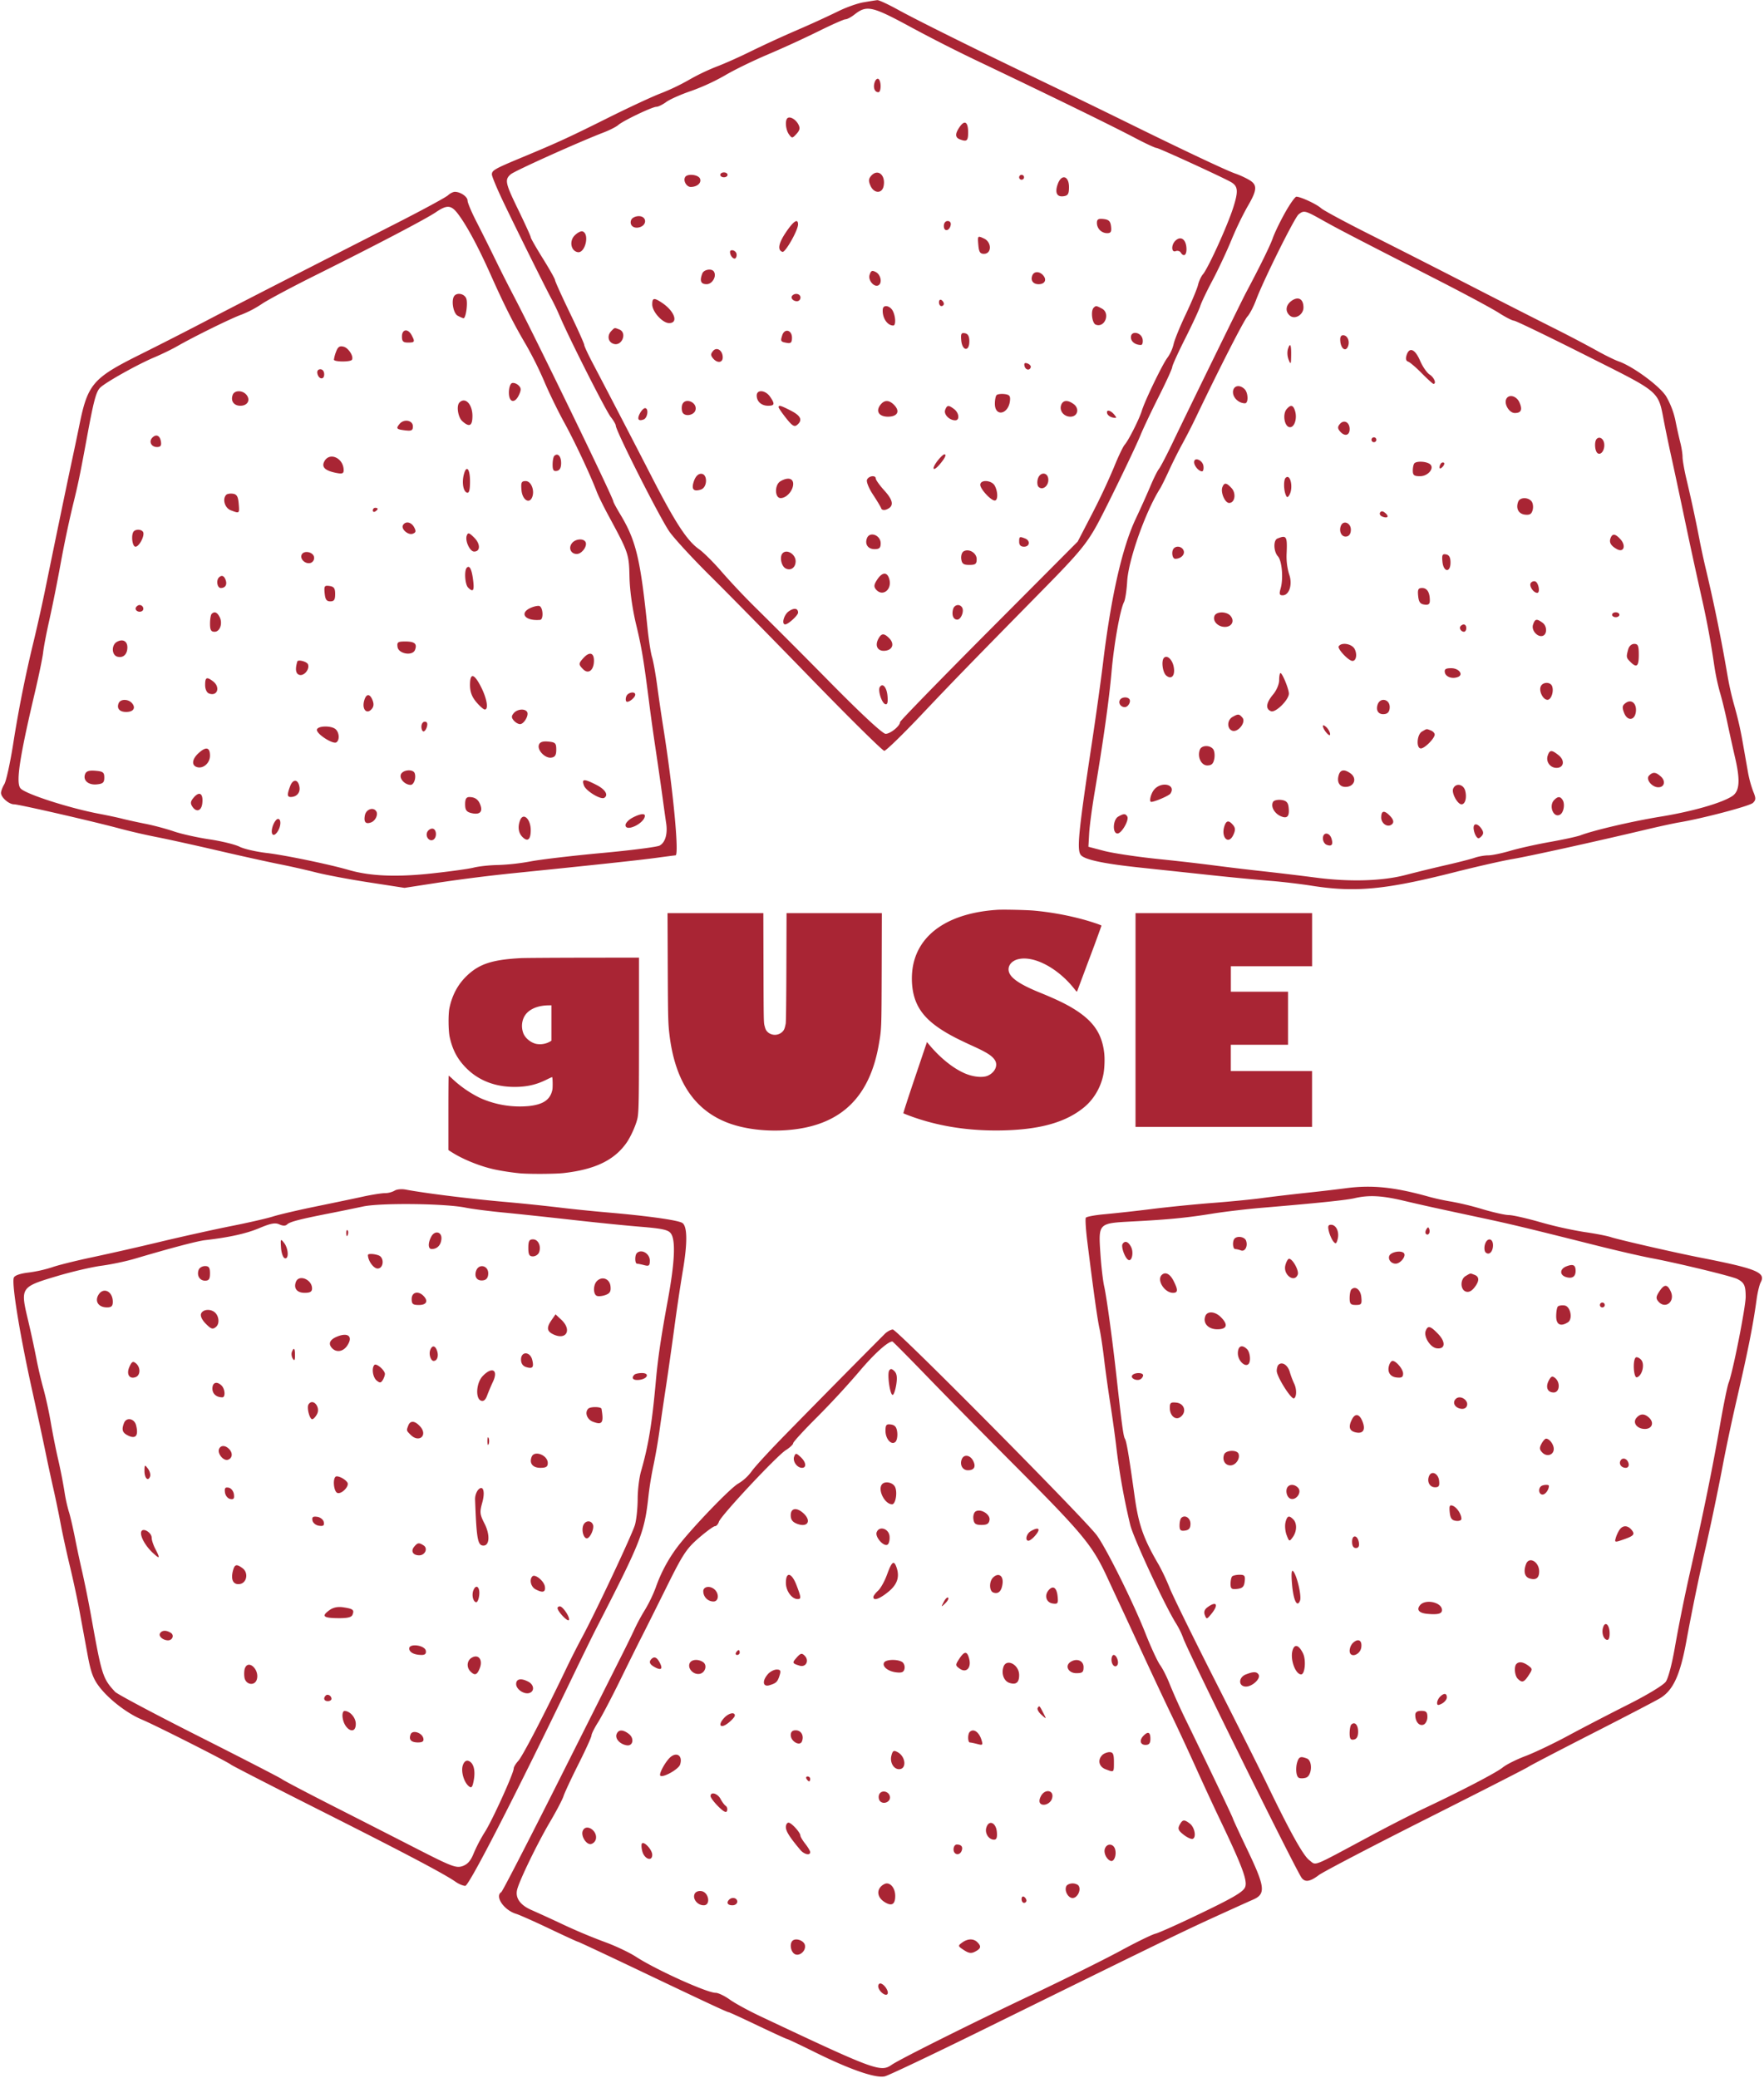 <svg width="725" height="854" fill="none" xmlns="http://www.w3.org/2000/svg">
  <path fill-rule="evenodd" clip-rule="evenodd" d="M354.9.95c-2.5.42-7.23 2.1-10.5 3.74a425.7 425.7 0 0 1-16.9 7.72 477.4 477.4 0 0 0-18.98 8.72c-4.4 2.19-10.69 5-13.98 6.24a88.88 88.88 0 0 0-11.4 5.47 88.87 88.87 0 0 1-11.51 5.5c-3.36 1.26-13.29 5.88-22.06 10.26-15.73 7.86-20.66 10.12-35.43 16.26-10.8 4.5-11.98 5.17-11.98 6.83 0 .83 2.28 6.26 5.08 12.07 5.92 12.34 18.02 36.65 19.67 39.54a98.5 98.5 0 0 1 3.3 7c4.18 9.68 18.78 38.5 20.82 41.1 1.13 1.43 2.06 3.03 2.06 3.53 0 2.18 18.54 38.78 22.17 43.76 2.2 3.03 9.68 11.12 16.63 18 6.95 6.88 25.61 25.87 41.47 42.2 15.87 16.34 29.4 29.7 30.08 29.7.68 0 7.48-6.6 15.1-14.65 12.98-13.72 19.37-20.3 51.44-52.93 12.99-13.23 16.44-17.35 20.51-24.6 3.33-5.89 16.13-32.25 18.3-37.67 1-2.47 4.32-9.5 7.4-15.62 3.08-6.11 5.6-11.63 5.6-12.27 0-.63 2.42-5.97 5.39-11.85 2.96-5.89 5.71-11.83 6.12-13.2.41-1.38 2.66-6.1 5-10.49 2.33-4.4 5.83-11.84 7.77-16.56a134.47 134.47 0 0 1 6.53-13.64c4.21-7.15 4.32-9.18.6-11.28a35.88 35.88 0 0 0-5.36-2.45c-3.13-.99-21.6-9.7-44.52-21a4085.16 4085.16 0 0 0-34.96-16.98C402.9 21.2 377.04 8.4 369.08 4c-4.05-2.23-7.87-4-8.5-3.94-.62.06-3.18.46-5.69.89Zm20.03 10.51a655.93 655.93 0 0 0 25.47 12.96c31.87 15.19 56.06 27 66.41 32.44 4.12 2.17 7.98 3.95 8.59 3.97.92.03 25.91 11.48 30.3 13.87 3.16 1.74 3.37 3.7 1.12 10.73-2.4 7.5-10.3 24.87-12.45 27.34-.73.85-1.63 2.82-2 4.38-.37 1.56-2.63 6.96-5.01 11.99-2.39 5.03-4.65 10.58-5.02 12.34a16.09 16.09 0 0 1-2.53 5.55c-1.94 2.47-9.2 17.47-10.5 21.72-1.05 3.45-5.44 12.17-7.04 13.99-.72.82-2.73 5.04-4.47 9.38a271.57 271.57 0 0 1-9.01 19.17l-5.86 11.3-36.5 36.66c-20.07 20.17-36.5 37.05-36.5 37.51 0 1.6-3.98 4.84-5.94 4.84-1.21 0-9.78-7.94-22.72-21.05a3182.14 3182.14 0 0 0-29.64-29.72 296.27 296.27 0 0 1-14.86-15.65c-3.29-3.85-7.57-8.12-9.52-9.5-4.77-3.36-9.54-10.6-18.75-28.46a6261.6 6261.6 0 0 0-24.79-47.76c-1.98-3.74-3.6-7.22-3.6-7.73 0-.51-2.7-6.52-6-13.35s-5.99-12.8-5.99-13.26c0-.46-2.24-4.43-4.97-8.82-2.73-4.38-4.98-8.31-5-8.73 0-.42-2.26-5.38-5-11.04-5.52-11.33-5.8-12.66-3.25-14.89 1.6-1.4 27.75-13.18 38.2-17.2 2.47-.95 5.16-2.32 5.99-3.05 2.02-1.78 14-7.5 15.7-7.5.74 0 2.57-.9 4.06-1.99 1.5-1.09 6.06-3.11 10.16-4.5a87.67 87.67 0 0 0 13.98-6.43c3.6-2.15 11.48-6 17.52-8.55a453.27 453.27 0 0 0 20.88-9.57c5.44-2.7 10.44-4.92 11.1-4.92.66 0 2.28-.85 3.6-1.88 5.18-4.08 7.19-3.63 23.84 5.41Zm-15.47 22.42c-.69 2.15.03 4.02 1.55 4.02 1.21 0 1.23-4.7.01-5.45-.5-.32-1.21.33-1.56 1.43ZM323.6 48.62c-1.04 1.04-.65 4.8.68 6.63 1.22 1.66 1.38 1.65 3.08-.22 1.39-1.54 1.55-2.42.74-3.95-1.13-2.11-3.54-3.43-4.5-2.46Zm70.87 3.47c-1.99 2.84-1.98 4.41.02 5.18 2.86 1.1 3.41.64 3.41-2.83 0-4.31-1.39-5.26-3.43-2.35Zm-98.44 19.77c0 .55.68 1 1.5 1 .83 0 1.5-.45 1.5-1s-.67-1-1.5-1c-.82 0-1.5.45-1.5 1Zm61.9.53c-.97 1.17-1 2.1-.14 4 1.46 3.22 4.77 3.26 5.38.06.9-4.65-2.54-7.31-5.24-4.06Zm-76.32.38c-.93 1.5.54 4.08 2.3 4.07 2.63-.03 4.47-1.66 3.81-3.38-.65-1.7-5.17-2.22-6.11-.7Zm137.26.09a1 1 0 0 0 1 1 1 1 0 0 0 1-1 1 1 0 0 0-1-1 1 1 0 0 0-1 1Zm15.94 2.6c-1.37 3.61-.5 5.6 2.29 5.2 1.84-.25 2.25-.94 2.25-3.8 0-4.53-3-5.46-4.54-1.4Zm-250.67 4.8c-.8.78-10.22 5.9-20.93 11.36-48.69 24.84-68.24 34.87-78.9 40.46a1743.3 1743.3 0 0 1-27.03 13.78c-19.14 9.55-21.25 12.03-24.66 28.88-.61 3.03-2.07 10-3.25 15.49-2.01 9.41-6.87 32.84-10.97 52.94a758.55 758.55 0 0 1-4.46 19.98 515.83 515.83 0 0 0-8.58 42.95c-1.23 7.69-2.84 14.98-3.59 16.2-.74 1.21-1.35 2.83-1.35 3.59 0 1.84 3.24 4.68 5.35 4.68 1.94 0 32.42 6.99 43.58 10a255.14 255.14 0 0 0 14.98 3.45c4.12.8 15.36 3.27 24.97 5.5 9.61 2.24 20.95 4.74 25.18 5.58a332 332 0 0 1 15.17 3.41c4.1 1.05 14 2.92 22.02 4.15l14.58 2.25 14.2-2.19a694.2 694.2 0 0 1 29.2-3.7c35.43-3.6 53.4-5.53 60.24-6.47 4.02-.55 7.5-1 7.74-1 1.6 0-1.02-27.43-5-52.44a857.42 857.42 0 0 1-2.56-17.48c-.63-4.67-1.56-9.87-2.08-11.55-.53-1.69-1.36-7.08-1.87-11.99-2.9-28.37-4.71-35.93-11.16-46.65-1.58-2.62-2.87-5.02-2.87-5.33 0-1.4-32.81-69.05-41.38-85.3a607.4 607.4 0 0 1-7.3-14.49 939.24 939.24 0 0 0-7.56-15.15c-2.03-3.94-3.68-7.86-3.68-8.7 0-1.62-2.89-3.62-5.21-3.62-.75 0-2.01.64-2.82 1.41Zm343.97 7.23c-2.04 3.65-4.28 8.3-4.98 10.33-1.05 3.06-5.4 11.9-11.04 22.49-1.61 3-24.35 49.52-29.8 60.93-2.62 5.5-5.3 10.66-5.96 11.48-.66.83-2.22 3.97-3.48 7a401.95 401.95 0 0 1-6.06 13.48c-5.58 11.83-10.18 32.14-13.47 59.44-.83 6.86-2.86 21.47-4.52 32.46-5.62 37.2-6.32 44.4-4.51 46.39 1.67 1.85 9.33 3.48 23.52 5l26.96 2.88a1169.3 1169.3 0 0 0 26.97 2.63c4.67.35 12.53 1.27 17.48 2.05 17.81 2.8 30.2 1.62 58.42-5.53 9.06-2.3 19.85-4.75 23.97-5.45 7.17-1.22 33.26-6.98 54.43-12 5.5-1.31 11.78-2.68 13.98-3.05 9.7-1.62 29.1-6.74 30.43-8.03 1.25-1.22 1.27-1.9.13-4.67a46.07 46.07 0 0 1-2.13-7.73l-2.29-12.99a142.9 142.9 0 0 0-3.19-13.98 123.8 123.8 0 0 1-2.97-12.99c-2.55-15-5.54-29.67-8.95-43.95-.85-3.57-2.02-8.97-2.58-11.99a600.27 600.27 0 0 0-5.41-25.03c-.85-3.61-1.54-7.6-1.54-8.88 0-1.27-.42-3.94-.93-5.93a207.5 207.5 0 0 1-2.04-9.22 33.71 33.71 0 0 0-3.81-9.8c-2.77-4.29-13.63-12.27-19.49-14.31-1.7-.6-5.81-2.62-9.14-4.5a554.08 554.08 0 0 0-18.52-9.68 4978.4 4978.4 0 0 1-34.46-17.56 5753.53 5753.53 0 0 0-40.16-20.43c-10-5.02-19.01-9.88-20.01-10.78-1.86-1.69-8.4-4.72-10.15-4.72-.54 0-2.66 2.99-4.7 6.64Zm-339.75.6c3.65 4.89 8.24 13.47 13.35 24.92 5.55 12.47 9.43 20.14 14.6 28.9a150.86 150.86 0 0 1 7.39 14.88c1.92 4.55 5.6 12.14 8.2 16.86 4.34 7.9 10.64 21.32 13.41 28.56.63 1.65 2.73 5.92 4.66 9.5 8.4 15.54 8.54 15.91 8.75 25.47.13 5.5 1.18 13.05 2.72 19.47 2.34 9.77 3.1 14.32 5.59 33.97a927.3 927.3 0 0 0 2.46 17.48c.82 5.49 2.02 13.8 2.66 18.48.63 4.67 1.37 9.95 1.64 11.73.67 4.44-.37 7.98-2.7 9.23-1.07.57-11.73 1.94-23.7 3.04-11.97 1.1-25.14 2.65-29.26 3.44a92.53 92.53 0 0 1-13.48 1.5c-3.3.04-7.79.52-9.99 1.07s-10.28 1.66-17.97 2.47c-14.13 1.49-24.75 1-33.46-1.53-7.92-2.3-26.36-6.12-33.65-6.96-4.28-.5-9.3-1.65-11.13-2.57-1.83-.93-7.4-2.29-12.36-3.03-4.97-.74-11.56-2.21-14.65-3.27-3.08-1.06-8.3-2.45-11.6-3.1-3.3-.65-7.56-1.59-9.49-2.08-1.92-.5-6.19-1.4-9.48-2.03-12.09-2.27-29.99-8-32.35-10.38-2.1-2.1-.63-12.15 5.81-39.49 1.62-6.87 3.15-14.28 3.4-16.48.24-2.2 1.4-8.26 2.59-13.48a679.46 679.46 0 0 0 4.59-22.98 471.85 471.85 0 0 1 4.91-23.47c2.35-9.5 3-12.67 6.01-28.97 2.69-14.59 3.68-18.27 5.33-19.9 2.22-2.2 15.3-9.53 22.24-12.46 2.99-1.26 7.23-3.32 9.42-4.58 7.1-4.06 22.29-11.53 26.44-13a43.2 43.2 0 0 0 8.3-4.35c2.33-1.6 12.33-6.95 22.2-11.86 24.83-12.37 45.27-23.07 49.4-25.88 4.64-3.15 6.32-2.99 9.2.88Zm355.25 2.45c6.62 3.71 12.12 6.56 48.04 24.94 10.7 5.48 21.7 11.39 24.41 13.14 2.72 1.74 5.49 3.17 6.16 3.17.66 0 13.9 6.39 29.4 14.19 31.69 15.95 29.73 14.24 32.45 28.17a680.9 680.9 0 0 0 2.95 14.08c.85 3.84 2.92 13.5 4.6 21.48 3.3 15.72 4.53 21.35 7.82 36.17a351.82 351.82 0 0 1 5.13 27.75 93.75 93.75 0 0 0 2.34 11c.75 2.47 2.13 8.08 3.05 12.48.93 4.4 2.33 10.71 3.1 14.05 2.25 9.54 1.93 14.04-1.13 16.05-4.36 2.85-16.34 6.29-29.4 8.42-11.73 1.92-27.35 5.56-32.96 7.68-1.37.52-6.99 1.74-12.48 2.72-5.5.97-12.84 2.61-16.34 3.64-3.49 1.03-7.58 1.88-9.08 1.88-1.51 0-4.05.45-5.64 1-1.6.55-6.72 1.86-11.39 2.93a651.07 651.07 0 0 0-16.97 4.14c-9.63 2.52-23.18 2.9-37.12 1.04a1243 1243 0 0 0-21.8-2.61 1062.3 1062.3 0 0 1-20.48-2.46 941.34 941.34 0 0 0-22.47-2.56c-8.51-.88-18.4-2.37-21.97-3.3l-6.5-1.71.31-5.48c.17-3.01 1.19-10.65 2.26-16.96 3.53-20.86 5.98-38.3 6.94-49.45.99-11.36 3.54-25.67 5.13-28.7.5-.96 1.09-4.8 1.3-8.55.54-8.9 7.58-28.74 13.56-38.16.52-.83 2.19-4.2 3.7-7.5 1.51-3.3 4-8.24 5.51-10.98a242.6 242.6 0 0 0 5.38-10.5c9.73-20.34 19.8-40.07 21.27-41.65.95-1.02 2.55-4.09 3.56-6.82 2.95-7.94 15.8-33.81 17.46-35.15 2.2-1.76 2.65-1.65 9.9 2.42Zm-284.2-.14c-.83 2.19 1.06 3.76 3.56 2.97 3.11-.99 2.77-4.53-.42-4.53-1.4 0-2.8.7-3.13 1.56Zm191.42 1.17a4.22 4.22 0 0 0 4.26 4.26c1.45 0 1.8-.62 1.55-2.74-.25-2.16-.9-2.82-3.06-3.07-2.13-.24-2.75.1-2.75 1.55Zm-127.81 3.89c-3.07 4.55-3.57 7.35-1.43 8.06 1.15.38 6.4-8.87 6.4-11.28 0-2.61-1.84-1.42-4.97 3.22Zm64.9-2.54c0 2.43 2.33 2.09 2.81-.42.2-.98-.31-1.66-1.25-1.66-.92 0-1.57.85-1.57 2.08ZM236.2 96.75c-2.3 2.29-1.59 6.33 1.2 6.88 3.11.62 5.04-7.54 2.02-8.53-.65-.22-2.1.53-3.22 1.65Zm165.88 3.82c.25 2.98.72 3.75 2.31 3.75 3.27 0 3.26-4.83-.01-6.31-2.58-1.18-2.6-1.15-2.3 2.56ZM483.02 99c-1.72 1.72-1.59 4.9.17 4.22.77-.3 1.7-.05 2.06.53 1.34 2.18 2.65.97 2.35-2.17-.34-3.46-2.49-4.67-4.58-2.58Zm-182.98 4.57c.04 1.78 1.75 3.44 2.42 2.36.37-.61.4-1.56.06-2.1-.71-1.17-2.5-1.35-2.48-.26Zm-11.39 8.83c-1.17 3.04-.62 4.4 1.77 4.4 2.33 0 4.2-3.22 3-5.16-.87-1.42-4.13-.9-4.77.76Zm68.75.59c-.72 2.25 1.96 5.3 3.7 4.23 1.55-.96.88-4.32-1.08-5.37-1.6-.85-2.06-.65-2.62 1.14Zm66.85.28c-.77 2 .37 3.54 2.61 3.54 2.5 0 3.46-1.74 1.96-3.54-1.54-1.87-3.86-1.87-4.57 0Zm-237.4 8.2c-1.53 1.52-.65 7.27 1.26 8.29 1.06.57 2.15 1.03 2.41 1.03.93 0 1.8-5.96 1.16-7.97-.62-1.94-3.46-2.73-4.84-1.35Zm138.84-.03c-.93.94.2 2.36 1.86 2.36.8 0 1.44-.67 1.44-1.5 0-1.5-2.1-2.05-3.3-.86Zm205.29 2.1c-2.56 1.71-2.92 4.45-.82 6.2 2.08 1.72 5.56-.38 5.56-3.36 0-3.45-2.03-4.67-4.74-2.85Zm-262.91 1.61c0 2.97 4.24 7.64 6.94 7.64 3.95 0 2.23-4.91-2.92-8.34-3.3-2.2-4.02-2.08-4.02.7Zm117.85-.9c0 .85.44 1.55 1 1.55.54 0 1-.42 1-.94s-.46-1.22-1-1.56c-.56-.34-1 .09-1 .94Zm-23.1 2.8c-.32 3.44 1.79 6.74 4.31 6.74 1.14 0 1-3.76-.22-6.06-1.16-2.16-3.9-2.62-4.08-.68Zm86.68-.58c-1.29 1.28-.67 6.38.85 6.96 3.74 1.44 6.1-4.7 2.54-6.6-2.27-1.22-2.51-1.24-3.39-.36Zm-198.2 9.52c-1.89 1.88-1.42 4.6.91 5.33 3.44 1.1 5.66-4.63 2.3-5.92-2.02-.78-1.82-.81-3.22.59Zm-86.1 2.3c0 2 .5 2.5 2.5 2.5 2.8 0 2.94-.31 1.46-3.07-1.5-2.8-3.96-2.44-3.96.56Zm156.3-.49c-.8 2.48-.67 2.68 2 3.14 1.55.27 2-.21 2-2.14 0-3.2-3.07-3.96-4-1Zm73.58 2.15c.42 4.36 3.32 4.66 3.32.35 0-2.1-.54-3.1-1.82-3.34-1.5-.29-1.76.22-1.5 2.99Zm69.73-1.34c0 1.81 1.78 3.17 4.15 3.17.54 0 .84-1.01.67-2.25-.43-2.98-4.82-3.82-4.82-.92Zm86.07 1.84c.37 3.05 2.28 4.18 3.16 1.87.82-2.12-.25-4.53-2.01-4.53-1 0-1.36.85-1.14 2.67Zm-412.7 3.97a14.79 14.79 0 0 0-.94 3.39c0 .97 6.85 1.02 7.41.05.8-1.36-1.41-4.85-3.39-5.36-1.62-.43-2.36.03-3.08 1.92Zm391.1-.79a7.5 7.5 0 0 0 .36 4.25c.85 2.1.97 1.88 1.02-1.85.07-4.54-.43-5.4-1.38-2.4Zm-236.23.64c-1 1.2-1 1.8-.01 3 1.73 2.1 4 1.88 4-.37 0-2.88-2.45-4.5-4-2.63Zm285.05 1.71c-.46 1.46-.25 2.36.64 2.65.74.25 3.27 2.4 5.62 4.8 2.36 2.38 4.5 4.33 4.78 4.33 1.36 0 .27-2.66-1.54-3.8-1.13-.7-2.91-3.28-3.96-5.73-2.06-4.81-4.42-5.77-5.54-2.25Zm-157.05 4.35c.35 1.7 2.09 2.14 2.58.64.18-.52-.4-1.23-1.3-1.57-1.1-.43-1.5-.14-1.28.93Zm-290.62 3.1c.48 2.51 2.81 2.85 2.81.42 0-1.23-.64-2.08-1.57-2.08s-1.44.68-1.24 1.66Zm79.97 4.04c-.7.25-1.25 2-1.25 3.87 0 4.16 2.46 4.68 4.19.88.92-2.02.87-2.8-.27-3.87-.79-.74-1.99-1.14-2.67-.88Zm296.36 3.75c0 2.31 2.42 4.53 4.93 4.53 1.45 0 1.35-4.3-.14-5.79-2.13-2.14-4.8-1.44-4.8 1.26Zm-411.1 1.04c-.96 2.5.43 4.5 3.13 4.5 2.97 0 4.27-2.36 2.49-4.51-1.6-1.93-4.89-1.92-5.62 0Zm215.35.3c0 2.46 1.94 4.2 4.7 4.2 2.7 0 2.85-.77.74-3.78-1.9-2.7-5.44-2.98-5.44-.42Zm98.59-.18c-.4.4-.71 2-.71 3.57 0 5.48 5.57 4.4 6.2-1.2.23-2.01-.2-2.55-2.25-2.79-1.39-.16-2.85.03-3.24.42Zm209.4 1.8c-.8 2.12 1.41 5.57 3.58 5.57 2.65 0 3.25-1.4 1.88-4.42-1.27-2.78-4.57-3.47-5.46-1.15Zm-430.16 1.24c-1.34 1.34-.62 6.06 1.16 7.67 2.92 2.64 4.17 2 4.17-2.14 0-4.84-2.96-7.9-5.33-5.53Zm91.58.83c-.32.83-.3 2.2.02 3.07.83 2.15 5 1.42 5.44-.95.6-3.15-4.33-5.06-5.46-2.12Zm81.57-.04c-2.23 2.68-.84 5.04 2.95 5.04 3.97 0 5.11-2.24 2.48-4.88-2-2-3.86-2.06-5.43-.16Zm74.17.18c-.9 2.37 1.03 4.86 3.78 4.86 3 0 3.84-3.34 1.32-5.18-2.43-1.78-4.34-1.66-5.1.32Zm-116.16.97c0 .33 1.4 2.37 3.1 4.52 2.48 3.13 3.4 3.7 4.5 2.77 2.36-1.95 1.56-3.77-2.56-5.88-4.21-2.15-5.04-2.38-5.04-1.41Zm68.47 1.11c-.7 1.8 1.7 4.28 4.13 4.28 1.9 0 1.6-3.05-.44-4.6-2.33-1.77-2.91-1.72-3.7.32Zm140.31-.28c-1.7 2.05-.92 6.97 1.16 7.36 2 .38 3.33-3.5 2.3-6.73-.76-2.43-1.8-2.62-3.46-.63Zm-265.75 1.65c-1.29 2.4-.7 3.4 1.5 2.56 1.67-.64 2.16-4.65.58-4.65-.53 0-1.47.94-2.08 2.09Zm192.05.16c.22.69 1.26 1.41 2.3 1.61 1.62.32 1.7.15.54-1.25-1.59-1.9-3.44-2.14-2.84-.36Zm-290.85 4.22c-1.6 1.93-1.32 2.24 2.47 2.68 2.45.28 3-.03 3-1.66 0-2.52-3.67-3.2-5.47-1.02Zm386.42.08c-.93 1.12-.91 1.78.05 2.94 1.9 2.28 4 1.81 4-.89 0-2.86-2.38-4.06-4.05-2.05Zm-488.02 5.55c-1.59 1.58-.47 3.88 1.88 3.88 1.44 0 1.88-.57 1.64-2.16-.37-2.56-1.93-3.32-3.52-1.72Zm501.05.89a1 1 0 0 0 1 1 1 1 0 0 0 0-2 1 1 0 0 0-1 1Zm92.57-.36c-1.09 1.1-.8 5.16.42 5.92 1.42.88 2.98-1.48 2.65-3.99-.28-2.03-1.92-3.07-3.07-1.93Zm-428.44 7c-.38.37-.69 1.99-.69 3.59 0 2.22.4 2.82 1.75 2.56 1.19-.22 1.75-1.27 1.75-3.23 0-2.83-1.43-4.3-2.81-2.92Zm157.26 2.35c-2.35 3.18-1.5 4.2 1.04 1.25 2.24-2.6 3.03-4.25 2.05-4.25-.48 0-1.87 1.35-3.09 3Zm-251.77-.1c-1.24 2.32.26 3.8 4.78 4.71 2.54.51 3.16.3 3.16-1.06 0-5.02-5.79-7.68-7.94-3.66Zm357.48.32c0 1.54 1.93 3.77 3.27 3.77.47 0 .72-1 .55-2.23-.35-2.42-3.82-3.81-3.82-1.54Zm90.55.44c-.37.37-.67 1.72-.67 3 0 1.92.53 2.33 2.96 2.33 3.49 0 6.24-3.61 3.89-5.1-1.62-1.03-5.25-1.16-6.18-.23Zm10.98 0a2.75 2.75 0 0 0-.66 1.7c0 .63.46.57 1.18-.15.65-.65.95-1.41.67-1.7-.29-.28-.82-.21-1.19.15Zm-401.7 4.73c-.83 3.3-.2 6.85 1.3 7.35.9.3 1.26-1.05 1.26-4.67 0-5.27-1.52-6.86-2.56-2.68Zm94.6 2.58c-1.17 3.35-.25 4.5 2.84 3.51 2.77-.88 2.84-6.49.1-6.49-1.22 0-2.28 1.08-2.94 2.98Zm141.3-.75c-.32 1.23-.18 2.64.32 3.13 1.55 1.55 4.03-.19 4.03-2.83 0-3.29-3.5-3.53-4.35-.3Zm-70.19.26c-.31.81.8 3.55 2.48 6.08 1.67 2.53 3.2 5.09 3.4 5.69.2.6 1.14.79 2.08.43 3.2-1.23 2.98-3.6-.72-7.7-1.99-2.2-3.61-4.45-3.61-5 0-1.56-3-1.16-3.63.5Zm172.05-.8c-.82.83-.82 4.66 0 6.8.5 1.33.8 1.4 1.48.34 1.83-2.88.53-9.14-1.48-7.14Zm-207.62 1.39c-2.46 1.44-2.39 6.91.1 6.91 2.41 0 5.14-3.09 5.14-5.82 0-2.37-2.24-2.84-5.24-1.1Zm-106.42 3.66c.33 3.98 3.25 5.85 4.41 2.82 1.07-2.78-.47-6.56-2.68-6.56-1.75 0-2 .54-1.73 3.74Zm188.56-2.2c0 1.74 4.35 6.45 5.95 6.45 1.34 0 1.35-3.56.01-6.06-1.26-2.35-5.96-2.66-5.96-.39Zm99.5.97c-.81 2.13 1.05 6.48 2.78 6.48 2.34 0 3-3.88 1.02-6.07-2.1-2.31-3.02-2.42-3.8-.41Zm-409.38 3.1c-1.73 1.73-.65 5.45 1.85 6.4 3.6 1.37 3.59 1.38 3.24-2.77-.24-2.89-.78-3.81-2.35-4.04-1.12-.16-2.35.03-2.74.42Zm530.98 2.82c-1.07 2.78.1 5.05 2.74 5.36 2 .23 2.75-.22 3.2-1.95.32-1.24.1-2.83-.5-3.55-1.44-1.74-4.75-1.65-5.44.14Zm-470.77 3.61c0 .59.45.78 1 .45.55-.34 1-.82 1-1.06 0-.25-.45-.44-1-.44s-1 .47-1 1.05Zm413.99.9c-.36.58.07 1.34.95 1.67 2.2.85 2.88-.08 1.13-1.53-.98-.82-1.64-.86-2.08-.14Zm-401.57 5.13c-.97 1.58 2.1 4.3 4.02 3.56 1.29-.5 1.4-1.04.55-2.64-1.18-2.19-3.5-2.65-4.57-.92Zm385.45.33c-.9 2.37.38 4.76 2.36 4.38 1.1-.2 1.75-1.24 1.75-2.8 0-2.85-3.16-4.06-4.1-1.58Zm-496.08 2.24c-1.24 1.25-.7 6.33.68 6.33 1.54 0 3.95-4.7 3.1-6.07-.66-1.07-2.81-1.22-3.78-.26Zm136.83 1.76c-.8 2.08 1.26 6.57 3.02 6.57 2.6 0 2.64-3.11.09-5.67-2.13-2.12-2.6-2.26-3.11-.9Zm164.48 1.07c-.96 2.5.42 4.5 3.1 4.5 2 0 2.53-.5 2.53-2.4 0-3.35-4.5-5.03-5.63-2.1Zm305.62-.04c-.7 1.8.14 3.21 2.68 4.58 2.75 1.47 3.75-1.47 1.4-4.07-2.11-2.34-3.33-2.49-4.08-.51Zm-243.07 1.54c0 1.33.67 2 2 2 2.37 0 2.68-2.52.42-3.39-2.3-.88-2.42-.8-2.42 1.4ZM525 221.35c-1.72.7-1.58 5.32.22 7.3 1.68 1.87 2.3 9.2 1.1 13.27-.63 2.2-.47 2.75.84 2.75 2.74 0 4.15-4.53 2.68-8.6a25.58 25.58 0 0 1-1.06-8.2c.35-7.52.04-8.06-3.78-6.52Zm-289.87 1.83c-1.64 1.98-.56 4.5 1.92 4.5 2.14 0 4.55-3.4 3.55-5.01-.9-1.47-4.07-1.18-5.47.5Zm247.34 2.17c-1.15 1.16-.73 4.33.58 4.32 2.29-.03 4.04-1.76 3.42-3.38-.62-1.63-2.8-2.14-4-.94Zm-86.48 1.3c-.69.41-1.1 1.84-.91 3.15.27 1.9.93 2.38 3.33 2.38 2.5 0 3-.4 3-2.38 0-2.59-3.27-4.49-5.42-3.16Zm-272.04 1.4c-.73 1.91 1.81 4.04 3.87 3.25a2.17 2.17 0 0 0 1.25-2.36c-.41-2.2-4.35-2.87-5.12-.88Zm197.73-.7c-1.36 1.35-.61 5.29 1.18 6.25 2.1 1.12 4.14-.31 4.14-2.92 0-2.88-3.55-5.1-5.32-3.33Zm271.16 3.5c.41 4.36 3.31 4.66 3.31.35 0-2.1-.54-3.1-1.81-3.34-1.52-.29-1.77.21-1.5 2.98Zm-400.98 2.48c-1.13 1.13-.76 6.86.52 8.14 2.09 2.1 2.62 1.32 2.07-3.05-.56-4.47-1.45-6.23-2.59-5.1Zm168.65 4.91c-1.32 2.01-1.43 2.87-.5 4 2.62 3.15 6.61.23 5.54-4.05-.81-3.23-2.91-3.2-5.04.05Zm-270.53-.9c-1.23 1.23-.68 4.33.77 4.33 1.9 0 2.71-1.43 1.95-3.4-.64-1.69-1.63-2.02-2.72-.93Zm539.14 2.32c-.74 1.2 1.15 4 2.68 4 1.32 0 .56-4.25-.85-4.71-.64-.21-1.46.11-1.84.71Zm-495.68 4.18c.24 2.55.78 3.32 2.31 3.32 1.56 0 2-.66 2-3 0-2.37-.48-3.06-2.32-3.32-2.07-.3-2.28.02-2 3Zm449.42 1.08c.24 2.49.83 3.32 2.56 3.56 1.68.24 2.24-.18 2.24-1.66 0-3.34-1.11-5.15-3.16-5.15-1.6 0-1.9.58-1.64 3.25ZM55.9 249.59c-.74 1.2 1.14 2.38 2.47 1.56 1.12-.7.38-2.49-1.02-2.49-.48 0-1.14.42-1.45.93Zm162.6.07c-5.32 2.13-2.92 5.67 3.46 5.11 1.53-.13 1.24-5.3-.32-5.71-.55-.15-1.96.12-3.14.6Zm173.2.75c-.63 2.41.12 4.25 1.73 4.25 1.54 0 2.92-3.48 1.99-4.99-1-1.61-3.23-1.17-3.72.74Zm-67.53.85c-2.02 1.41-3.08 5.43-1.41 5.36 1.25-.06 5.24-3.72 5.24-4.81 0-1.86-1.63-2.1-3.83-.55Zm-237.19 1.06c-.36.37-.66 2.17-.66 4 0 2.6.41 3.33 1.88 3.33 2.25 0 3.42-3.55 2.02-6.15-1.02-1.92-2.1-2.31-3.24-1.18Zm412.16.85c-.82 2.13 1.44 4.48 4.29 4.48 2.83 0 4.08-2.4 2.33-4.5-1.6-1.94-5.88-1.92-6.62.02Zm163.43-.51c0 .55.67 1 1.5 1 .82 0 1.5-.45 1.5-1s-.68-1-1.5-1c-.83 0-1.5.45-1.5 1Zm-32.52 4.17c-.71 2.26 1.9 5.2 4.01 4.5 1.84-.61 1.82-4-.04-5.36-2.48-1.81-3.17-1.66-3.97.86Zm-29.7.46c-.8.8.1 2.36 1.35 2.36.52 0 .94-.67.94-1.5 0-1.54-1.17-1.98-2.3-.86ZM361 262.57c-1.57 2.93-.23 5.23 2.82 4.88 3.1-.37 3.89-2.9 1.61-5.18-2.12-2.12-3.18-2.05-4.43.3ZM48.05 263.8c-2.34 1.3-2.19 5.48.22 6.1 2.38.63 4.08-.98 4.08-3.85 0-2.57-1.93-3.58-4.3-2.25Zm115.34 2.1c.4 2.86 6.18 3.83 7.18 1.2.96-2.5-.14-3.45-4-3.45-3.06 0-3.46.28-3.18 2.24Zm386.82-.26c-.63 1.02 4.07 6 5.66 6 1.54 0 2.02-2.76.87-4.92-1.16-2.16-5.43-2.87-6.53-1.08Zm118.97 1.25c-.86 3.19-.81 3.43.94 5.18 2.56 2.56 3.42 1.82 3.42-2.93 0-3.74-.32-4.5-1.88-4.5-1.1 0-2.13.93-2.48 2.25Zm-429.42 3.58c-2.04 2.26-2.05 2.63-.05 4.63 2.15 2.14 4.4.32 4.4-3.59 0-3.32-1.88-3.77-4.35-1.04Zm238.63-.1c-1.19 1.2-.56 6.05.95 7.3 2.24 1.86 3.8-.16 3-3.85-.64-2.9-2.7-4.7-3.95-3.45Zm-356.2 1.52c-.92 3.06-.67 4.9.71 5.43 1.94.75 4.48-2.2 3.68-4.28-.44-1.13-4.11-2.1-4.4-1.15Zm471.64 4.48c.36 1.85 3 2.78 5.35 1.88 2.46-.94.45-3.62-2.72-3.62-2.28 0-2.88.4-2.63 1.74Zm-68.1 3.18c0 1.66-1.08 4.2-2.5 5.89-2.88 3.43-3.2 5.97-.84 6.87 1.87.72 7.34-4.68 7.34-7.24 0-1.86-2.69-8.44-3.45-8.44-.3 0-.55 1.31-.55 2.92Zm-332.56 1.92c0 2.84.74 4.88 2.58 7.07 1.43 1.7 3 3.07 3.5 3.07 1.58 0 .9-4.32-1.38-8.94-2.94-5.92-4.7-6.37-4.7-1.2Zm-108.86.05c0 1.72.64 3.13 1.59 3.5 3.45 1.32 4.77-2.64 1.65-5-2.6-1.98-3.24-1.69-3.24 1.5Zm548.9.68c-.76 1.98 1.02 5.42 2.8 5.42 1.53 0 2.71-3.48 1.9-5.6-.73-1.89-3.96-1.77-4.7.18Zm-271.63.2c-.84 1.37.81 6.53 2.24 7 .9.3 1.17-.65.94-3.35-.3-3.59-2-5.54-3.18-3.64Zm-104.15 3.76c-.33.85-.32 1.81 0 2.14.72.71 3.65-1.54 3.65-2.8 0-1.5-3.03-.96-3.65.66Zm-107.81 2.03c-.84 3.33 1.04 5.44 3 3.38.97-1 1.13-2.14.53-3.7-1.15-3-2.74-2.85-3.53.32Zm310.7-.57c-.82 1.32.28 3 1.95 3 1.46 0 2.76-2.45 1.8-3.4-.92-.94-3.07-.7-3.75.4Zm-411.58 1.45c-.82 2.14.41 3.54 3.11 3.54 2.94 0 4.06-1.6 2.46-3.54-1.55-1.87-4.86-1.87-5.57 0Zm517.43.59c-.82 2.58.6 4.27 3.15 3.78 1.21-.23 1.85-1.21 1.85-2.84 0-3.34-4-4.1-5-.94Zm101.99-.75c-1.42 1.04-1.54 1.76-.67 4.05 1.34 3.52 4.42 3.24 4.85-.44.4-3.4-1.83-5.33-4.18-3.6Zm-457.02 4.2c-.99 1.2-.99 1.8 0 3 .69.82 1.85 1.5 2.59 1.5 1.63 0 3.74-3.66 2.9-5.02-.92-1.47-4.08-1.17-5.49.52Zm295.37 1.58c-2.21 1.3-2.27 4.78-.1 5.61 2.36.9 5.8-3.43 4.24-5.32-1.34-1.61-1.81-1.64-4.14-.29Zm-333.32 3.92c0 1.1.4 2 .88 2 .49 0 1.12-.9 1.41-2 .34-1.3.03-2-.88-2-.78 0-1.4.9-1.4 2Zm370.52-.27c0 1.5 2.93 4.9 2.96 3.44.02-.72-.64-2-1.46-2.82-.83-.82-1.5-1.1-1.5-.62Zm-413.46 1.68c0 1.76 6.57 5.95 7.97 5.09 1.38-.86 1.28-3.84-.18-5.3-1.73-1.73-7.8-1.56-7.8.21Zm454.16.66c-2.09 1.22-2.43 6.92-.43 6.92 1.56 0 5.67-4.14 5.67-5.7 0-.6-.71-1.35-1.58-1.69-1.89-.72-1.53-.77-3.66.47Zm-362.9 5.4c-.84 2.16 2.5 5.67 5.06 5.3 1.55-.21 2.05-1.02 2.05-3.28 0-2.66-.37-3.04-3.25-3.31-2.27-.22-3.44.17-3.87 1.28Zm271.63 2.02c-1.13 2.94.53 6.49 3.03 6.49 1.79 0 2.5-.67 2.9-2.75.28-1.5.06-3.3-.51-4-1.43-1.72-4.72-1.56-5.42.26ZM81.5 309.63c-2.5 2.34-2.84 4.77-.76 5.57 2.6 1 5.57-1.47 5.57-4.64 0-3.5-1.7-3.83-4.8-.93Zm554.58 1.01a3.8 3.8 0 0 0 3.66 4.95c2.99 0 3.52-3.03.9-5.15-2.91-2.36-3.76-2.32-4.56.2Zm-601.1 7.52c-.97 2.55 1.31 4.56 4.8 4.22 2.54-.25 3.08-.74 3.08-2.8 0-2.14-.5-2.54-3.62-2.8-2.65-.22-3.78.15-4.26 1.38Zm129.78.15c-.68 1.76 1.68 4.27 4.01 4.27 1.33 0 2.33-2.82 1.68-4.75-.63-1.86-4.93-1.5-5.7.48Zm385.49.13c-1 3.14.43 5.28 3.32 4.94 3.2-.37 4.1-3.6 1.54-5.48-2.5-1.83-4.17-1.64-4.86.54Zm127.5.33c-1.48 1.48 1.17 4.8 3.83 4.8 2.5 0 3.1-2.53 1.05-4.4-2.1-1.9-3.29-2-4.88-.4Zm-558.48 4.3c-1.32 3.48-1.27 4.5.24 4.49 2.4-.03 3.92-1.73 3.58-4.02-.48-3.3-2.64-3.57-3.82-.48Zm120.72-.24c.8 2.24 6.92 5.96 8.35 5.08 1.84-1.12.44-3.46-3.2-5.31-5.14-2.62-6.17-2.58-5.15.23Zm234.47 1.58c-1.43 1.57-2.33 5.16-1.3 5.16 1.42 0 7.28-2.53 7.87-3.4 2.45-3.64-3.45-5.22-6.57-1.76Zm122.77-.2c-.68 1.78 1.81 6.36 3.46 6.36 1.5 0 2.24-2.67 1.53-5.5-.72-2.86-4-3.42-5-.85Zm-517.45 3.4c-1.44 1.6-1.63 2.47-.81 3.77 1.65 2.62 3.8 2.01 4.17-1.18.45-3.96-1.06-5.13-3.36-2.6Zm111.39 2.94c0 2.33.54 3.11 2.44 3.6 3.29.82 4.78-.28 3.96-2.91-.79-2.52-2.2-3.63-4.65-3.65-1.28-.01-1.75.79-1.75 2.96Zm447.62-1.78c-2.43 2.43-.26 7.69 2.47 5.99 1.43-.89 2-4.32.99-5.94-.98-1.56-1.93-1.58-3.46-.05Zm-115.52.75c-1.11 1.8.37 4.68 3.02 5.89 2.85 1.3 3.85.07 3.27-4.02-.24-1.66-1.08-2.4-2.98-2.62-1.46-.17-2.95.17-3.31.75Zm-373.3 5.57c-.53 2.81.32 3.77 2.58 2.9 1.75-.67 2.93-3.19 2.11-4.51-1.19-1.93-4.2-.9-4.69 1.61Zm417.7.87c0 2.37 2.35 4.12 4.1 3.05 1.33-.83 1.1-2.1-.67-3.87-2.23-2.23-3.42-1.95-3.42.82Zm-307.84.18c-1.51.82-2.75 2.16-2.75 2.97 0 3.02 7.83-.71 7.96-3.8.05-1.16-2.2-.8-5.21.83Zm199.74-.5c-2.2 1.29-2.42 6.92-.28 6.92 1.71 0 4.9-5.59 4-7.02-.74-1.21-1.5-1.19-3.72.1Zm-245.82 1.5c-1.03 2.7-.68 5.2.97 6.85 2.14 2.15 3.41 1.1 3.41-2.79 0-4.6-3.08-7.45-4.38-4.05Zm-101.51 2c-1.28 3.37-.12 5.35 1.68 2.88 1.59-2.17 1.78-5.45.33-5.45-.57 0-1.47 1.16-2.01 2.58Zm391.13 0c-1.84 4.8 1.5 8.47 3.56 3.93.86-1.87.82-2.82-.15-3.98-1.62-1.95-2.65-1.94-3.41.05Zm102.27 1.09c.01 1 .44 2.5.96 3.32.76 1.2 1.19 1.25 2.21.22.92-.91.98-1.73.22-2.93-1.51-2.4-3.4-2.74-3.38-.61Zm-430.11 1.9c-.72 1.87 1.04 3.92 2.57 2.98 1.65-1.02 1.3-4.55-.44-4.55-.85 0-1.8.7-2.13 1.56Zm368.18 2.46c0 1.11.7 2.3 1.54 2.62 2.09.8 2.77-.09 1.98-2.58-.85-2.67-3.52-2.7-3.52-.04Zm8.99 143.82a720.9 720.9 0 0 1-15.98 1.86c-5.77.62-13.86 1.57-17.98 2.13-4.12.56-13.33 1.46-20.47 2.01-7.14.55-18.38 1.67-24.97 2.5a692.7 692.7 0 0 1-19.25 2.13c-4 .35-7.5 1-7.78 1.45-.27.45-.01 4.76.59 9.6 2.52 20.27 4.15 32 5 35.81.5 2.23 1.35 7.85 1.9 12.49.54 4.63 1.69 12.91 2.55 18.4.87 5.5 2.02 13.82 2.56 18.49a275.61 275.61 0 0 0 5.66 31.46c1.41 5.62 14 32.72 18.8 40.46a33.66 33.66 0 0 1 2.95 5.99c1.44 4.6 46.44 95.7 48.72 98.64 1.44 1.87 3.49 1.52 7.03-1.17 1.75-1.32 21.59-11.69 44.08-23.02 22.5-11.34 41.38-20.98 41.95-21.42.57-.45 12.28-6.55 26-13.56 13.74-7 26.44-13.62 28.23-14.7 5.4-3.26 8.25-9.49 10.83-23.6a920.02 920.02 0 0 1 7.4-36.13c2.32-10.04 5.42-24.84 7.53-35.96 1.3-6.87 3.77-18.55 5.49-25.97 4.94-21.4 6.94-31.44 8.45-42.45.38-2.75 1.13-5.84 1.68-6.87 2.14-3.99-1.76-5.58-24.66-10.07-10.28-2.01-33.6-7.35-37-8.47-1.62-.53-6.54-1.48-10.94-2.1a164.9 164.9 0 0 1-18.09-4.05c-5.55-1.6-11.33-2.9-12.84-2.9-1.5 0-6.4-1.1-10.87-2.43a119.32 119.32 0 0 0-12.63-3.08 94.09 94.09 0 0 1-9.49-2.06c-14.3-4-23.52-4.9-34.45-3.41Zm-390.5.94a8.58 8.58 0 0 1-3.99 1.03c-1.37 0-5.42.64-8.99 1.42-3.57.78-12.33 2.61-19.47 4.07-7.14 1.46-15 3.3-17.48 4.08-2.47.79-10.22 2.57-17.21 3.95-7 1.4-20.03 4.28-28.97 6.42a1252.7 1252.7 0 0 1-28.22 6.42c-6.6 1.39-13.96 3.22-16.38 4.08a54.74 54.74 0 0 1-9.83 2.2c-3.36.39-5.64 1.19-5.98 2.09-.92 2.4 2.27 22.24 7.18 44.7l3.07 13.98c.84 3.85 2.18 10.14 2.97 13.98.78 3.85 2.15 10.14 3.02 13.99.88 3.85 2.23 10.36 3 14.48.77 4.12 2.49 11.99 3.81 17.48 1.33 5.5 3.12 13.81 3.97 18.48l3.27 17.76c1.37 7.46 2.35 10.1 4.99 13.49 4.03 5.17 11.39 10.8 17.38 13.3 5.4 2.25 34.99 17.22 36.57 18.5.62.5 17.02 8.92 36.45 18.71 34.82 17.54 51.21 26.18 55.88 29.45 1.3.92 3.1 1.67 3.99 1.67 1.52 0 20.3-36.54 43.36-84.4 4.23-8.8 8.85-18.24 10.26-20.99 18.88-36.75 20.04-39.72 21.74-55.43a139.2 139.2 0 0 1 1.99-12 239.1 239.1 0 0 0 2.5-14.48c.62-4.39 1.77-12.26 2.57-17.48.8-5.21 2.36-16.23 3.48-24.47a817.75 817.75 0 0 1 3.47-23.35c2.03-11.74 1.93-18.78-.3-19.93-2.23-1.15-14.3-2.83-30.2-4.2-6.87-.6-16-1.53-20.3-2.08a844.03 844.03 0 0 0-23.46-2.4c-14.22-1.28-31.88-3.49-39.64-4.96-1.65-.31-3.67-.11-4.5.44Zm414.47 4.09c8.83 2.08 13.75 3.16 32.96 7.26 11.33 2.42 18.48 4.14 46.93 11.3 7.97 2 17.86 4.28 21.98 5.06 11.2 2.12 33.17 7.44 35.45 8.59 2.87 1.44 3.46 2.69 3.48 7.29.01 4.23-5.27 30.97-7 35.37-.54 1.37-2.1 9.01-3.48 16.98-3.07 17.75-6.94 36.77-12.29 60.43a707.03 707.03 0 0 0-6.18 30.47c-1.24 7.37-2.84 13.5-3.88 14.98-1.04 1.45-7.6 5.43-15.68 9.49-7.64 3.85-18.7 9.59-24.57 12.76-5.87 3.17-13.7 6.9-17.4 8.3-3.7 1.39-7.93 3.51-9.4 4.72-2.57 2.11-17.47 9.86-32.93 17.12a643.88 643.88 0 0 0-22.47 11.56c-23.58 12.64-21.08 11.66-24.07 9.4-2.5-1.87-8-11.76-17.47-31.4-2.52-5.22-11.98-24.1-21.03-41.95-9.06-17.85-17.54-35.16-18.87-38.46a89.72 89.72 0 0 0-4.45-9.49c-6.37-10.88-8.33-16.45-10-28.42-2.34-16.78-3.3-22.4-3.97-23.5-.63-1.01-1.3-6.02-3.45-25.49-1.66-15.11-4.07-32.74-5.06-37.13-.52-2.28-1.22-8.35-1.56-13.48-.83-12.5-.88-12.45 13.05-13.18 14.95-.78 22.37-1.5 32.96-3.21 4.94-.8 14.16-1.89 20.47-2.42 22.8-1.92 34.52-3.13 37.95-3.93 5.86-1.36 11.1-1.1 19.98.98Zm-385.3 2.9c2.59.53 9.56 1.43 15.48 2 5.93.57 18.65 1.93 28.26 3.01 9.61 1.09 22.38 2.38 28.38 2.86 8.74.72 11.16 1.25 12.23 2.72 2.04 2.78 1.62 11.86-1.29 27.64-2.74 14.9-4.01 23.51-4.85 32.74-1.6 17.86-3.05 26.66-6.1 37.32-.78 2.67-1.4 7.84-1.4 11.49-.01 3.64-.5 8.37-1.09 10.5-1.07 3.87-16.28 36.2-21.9 46.57a350.7 350.7 0 0 0-6.56 12.99c-8.62 18.03-17.76 35.62-19.5 37.52-1.04 1.13-1.89 2.54-1.89 3.12 0 1.94-8.75 21.24-11.8 26.03a64.71 64.71 0 0 0-4.68 8.92c-1.18 2.98-2.49 4.47-4.56 5.19-2.6.9-4.5.19-18.64-7.05-8.66-4.43-24.46-12.5-35.1-17.9-10.65-5.43-19.86-10.27-20.47-10.78-.62-.5-15.94-8.4-34.05-17.54-18.1-9.14-33.65-17.4-34.53-18.35-5.01-5.38-5.48-6.82-9.5-29.14a480.62 480.62 0 0 0-3.86-19.48 461.9 461.9 0 0 1-3.1-14.48c-.93-4.67-2.08-9.62-2.57-11a64.79 64.79 0 0 1-1.83-8.48 220.2 220.2 0 0 0-2.56-12.99c-.9-3.84-2.24-10.59-2.99-14.98-.74-4.4-2.12-10.69-3.05-13.99-.93-3.3-2.24-8.91-2.91-12.48a425.13 425.13 0 0 0-3.52-16.19c-3.07-12.95-2.9-13.2 11.87-17.61 6.13-1.84 14.4-3.77 18.36-4.3 3.96-.52 10.13-1.82 13.7-2.88 14.93-4.42 25.68-7.26 28.96-7.64 10.1-1.18 16.92-2.7 22.3-4.96 4.65-1.96 6.5-2.3 8.2-1.52 1.48.67 2.54.67 3.21 0 1.06-1.06 5.11-2.12 17.22-4.5 4.12-.8 10.41-2.1 13.98-2.86 7.22-1.54 33.84-1.24 42.15.48Zm354.8 9.78c.39 1.5 1.22 3.37 1.85 4.13.94 1.14 1.26.96 1.76-1 .75-2.93-.61-5.87-2.72-5.87-1.21 0-1.41.62-.88 2.74Zm40.07-.88c-.43.7-.51 1.54-.19 1.87.9.9 1.87-.42 1.4-1.87-.35-1.02-.58-1.02-1.21 0Zm-443.93 1.72c.05 1.16.29 1.4.6.6.3-.72.26-1.58-.07-1.91-.34-.33-.57.25-.53 1.3Zm34.94 1.29c-1.43 2.68-1.34 5.12.19 5.1 2.2-.02 3.69-1.5 3.97-3.98.35-3.09-2.67-3.9-4.16-1.12Zm330.18.79c-1 1-.8 4.33.25 4.33.5 0 1.56.25 2.36.55 1.67.64 2.93-1.82 2.07-4.05-.58-1.52-3.48-2.04-4.69-.83Zm-391.93 3.75c.15 2.16.83 4.1 1.52 4.33 1.77.58 1.58-3.94-.27-6.3-1.41-1.82-1.5-1.7-1.25 1.97Zm101.64.08c0 2.76.4 3.5 1.89 3.5 1.04 0 2.17-.74 2.52-1.64.97-2.53-.34-5.36-2.48-5.36-1.54 0-1.93.7-1.93 3.5Zm393.13-1.27c-.32 1.23-.18 2.63.3 3.11 1.38 1.38 3.05-.21 3.05-2.9 0-3.08-2.55-3.24-3.35-.2Zm-148.9-.31c-.68 1.1.93 5.64 2.31 6.49 1.52.94 2.38-3.08 1.15-5.37-1.16-2.17-2.54-2.62-3.46-1.12Zm-199.63 3.74c-.9.91-.84 4.33.09 4.35.41 0 1.76.28 3 .61 1.89.5 2.24.2 2.24-1.9 0-2.91-3.48-4.9-5.32-3.06Zm310.04.25c-1.91 1.21-.63 4.08 1.83 4.08 2.02 0 4.5-3.22 3.36-4.36-.9-.9-3.56-.76-5.2.28Zm-420.56.52c0 2.34 2.3 5.56 3.97 5.56 2.5 0 2.86-4.46.44-5.39-1.83-.7-4.4-.8-4.4-.17Zm377.05 4.27c-.97 3.86 3.73 7.34 5.1 3.78.6-1.59-2.08-6.49-3.56-6.49-.47 0-1.17 1.22-1.54 2.71Zm115.56.38c-2.78 1.05-2.93 3.55-.26 4.4 2.54.8 4-.1 4-2.5 0-2.44-.98-2.95-3.74-1.9Zm-562.16 1.4c-.89 2.33.37 4.5 2.6 4.5 1.6 0 2.04-.65 2.04-3 0-2.34-.44-2.99-2.03-2.99-1.12 0-2.29.67-2.6 1.5Zm113.98.55c-.82 2.58.6 4.28 3.15 3.78 1.22-.23 1.86-1.21 1.86-2.84 0-3.34-4-4.1-5-.94Zm281.81 1.62c-2.12 2.13 1.18 7.33 4.66 7.33 2.07 0 2.1-1.25.14-5.05-1.45-2.8-3.36-3.71-4.8-2.28Zm124.92.42c-2.25 1.31-2.26 5.5 0 6.36 1.14.44 2.33-.07 3.5-1.5 2.17-2.69 2.23-4.54.17-5.34-1.9-.72-1.53-.77-3.67.48Zm-480.76 2.41c-1.02 2.66.45 4.5 3.6 4.5 2.25 0 3.03-.46 3.03-1.8 0-3.7-5.4-5.9-6.63-2.7Zm123.72-.34c-1.6 1.6-1.6 5.49 0 6.1.7.26 2.3.09 3.57-.39 1.79-.66 2.24-1.49 2-3.61-.35-3.06-3.45-4.22-5.57-2.1Zm436.6 4.34c-1.33 2.02-1.4 2.8-.4 4 2.84 3.42 7.05.13 5.15-4.03-1.42-3.13-2.69-3.12-4.75.03Zm-126.54-.87c-.39.39-.7 1.98-.7 3.53 0 2.37.41 2.83 2.56 2.83 2.28 0 2.52-.35 2.24-3.24-.3-3.08-2.48-4.74-4.1-3.12Zm-515.07 2.43c-1.4 2.63.3 4.93 3.65 4.93 1.82 0 2.38-.54 2.38-2.3 0-4.47-4.09-6.25-6.03-2.63Zm128.87 1.44c0 2.1.47 2.5 3 2.5 3.14 0 3.92-1.67 1.8-3.8-2.16-2.15-4.8-1.44-4.8 1.3Zm488.36 2.5a1 1 0 0 0 1 1 1 1 0 0 0 1-1 1 1 0 0 0-1-1 1 1 0 0 0-1 1Zm-17.27.62c-.39.38-.7 2.2-.7 4.03 0 3.44 1.81 4.37 4.82 2.46 2.1-1.33 1.06-6.56-1.37-6.91-1.12-.16-2.36.03-2.75.42Zm-557.65 2.96c-.37.96.4 2.58 1.97 4.16 2.19 2.19 2.82 2.38 4.16 1.27 1.67-1.39 1.2-4.91-.85-6.26-1.91-1.25-4.65-.83-5.28.83Zm412.75.98c-1.12 2.89 1.18 5.42 4.91 5.42 4.03 0 4.58-1.88 1.46-5-2.39-2.38-5.54-2.6-6.38-.42Zm-268.66 1.58c-2.22 3.17-2.01 4.7.83 6 5.27 2.4 7.54-1.94 3.17-6.05l-2.4-2.25-1.6 2.3Zm359.23 4.5c-.9 2.36 1.86 6.77 4.48 7.15 3.54.51 3.88-2.5.65-5.87-3.22-3.36-4.24-3.62-5.13-1.28Zm-222.25 1.17a6916.48 6916.48 0 0 0-40.4 40.93c-6.71 6.82-13.2 13.87-14.42 15.66a18.67 18.67 0 0 1-5.46 4.99c-3.17 1.71-19.01 18.19-24.99 26a61.6 61.6 0 0 0-8.95 16.77 57.71 57.71 0 0 1-4.33 8.99 83.39 83.39 0 0 0-4.2 7.7c-.87 1.92-3.16 6.64-5.1 10.48l-26.22 52.2c-12.5 24.87-23.11 45.46-23.6 45.76-2.81 1.74 1.07 7.43 6.1 8.95 1.38.42 7.55 3.17 13.73 6.11 6.17 2.94 11.41 5.35 11.64 5.35.24 0 10.91 5 23.73 11.1 29.2 13.92 37.68 17.87 38.26 17.87.25 0 5.64 2.47 11.97 5.5 6.33 3.01 11.72 5.49 11.98 5.49.26 0 5.55 2.5 11.75 5.57 14.3 7.07 24.8 10.68 28.49 9.78 1.51-.37 19.16-8.74 39.2-18.6 72.46-35.67 82.6-40.6 95.38-46.45 7.14-3.26 14.67-6.67 16.73-7.57 5.3-2.31 4.98-5.18-2.25-20.3-3.3-6.91-6-12.74-6-12.96 0-.4-9.68-20.69-19.01-39.83a261.52 261.52 0 0 1-6.91-15.27c-1.12-2.91-2.92-6.51-4-8-1.08-1.48-3.8-7.36-6.05-13.06-4.93-12.52-15.91-34.67-19.96-40.26-4.72-6.51-82.23-84.73-83.88-84.64-.82.04-2.28.83-3.23 1.74Zm-225.12 1.16c-2.93 1.18-3.75 2.8-2.31 4.55 1.73 2.09 4.6 1.79 6.32-.66 2.65-3.79.62-5.76-4.01-3.89ZM381.2 565.9c7.75 8.01 24.02 24.53 36.16 36.7 27.84 27.96 31.6 32.51 37.68 45.63 2.67 5.77 5.5 11.83 6.27 13.48.78 1.65 4.63 9.97 8.56 18.48 3.94 8.52 9.11 19.53 11.5 24.48 2.39 4.94 6.88 14.6 9.98 21.47 3.1 6.87 7.57 16.53 9.94 21.48 9.2 19.24 11.48 25.3 10.47 27.94-.73 1.93-4.64 4.26-17.6 10.5-9.15 4.43-17.82 8.32-19.25 8.67-1.43.34-7.92 3.51-14.42 7.04-6.5 3.52-22.67 11.56-35.95 17.86-25.41 12.04-54.74 26.7-58.07 29-4.52 3.15-6.86 2.28-53.87-19.9-4.89-2.3-10.62-5.43-12.72-6.95-2.1-1.5-4.7-2.74-5.75-2.74-3.57 0-24.45-9.44-32.67-14.77-2.8-1.82-8.65-4.59-12.98-6.14a232.09 232.09 0 0 1-16.86-7.07 614.48 614.48 0 0 0-13.17-6.04c-4.67-2.03-6.76-5-5.9-8.4.96-3.85 8.28-18.94 13.42-27.69 2.7-4.57 5.23-9.4 5.65-10.76.42-1.34 3.17-7.25 6.12-13.11 2.95-5.87 5.36-11.18 5.36-11.8 0-.63 1.2-3.04 2.67-5.37 1.47-2.32 5.54-10.07 9.04-17.2 3.5-7.15 7.52-15.24 8.93-17.99 1.41-2.75 5.98-11.89 10.15-20.3 6.7-13.54 8.24-15.9 13.25-20.24 3.12-2.7 6.14-4.9 6.71-4.9.58 0 1.31-.84 1.63-1.85.8-2.5 23.7-27 27.48-29.4 1.67-1.05 3.03-2.34 3.03-2.85 0-.5 4.39-5.3 9.75-10.64a349.5 349.5 0 0 0 17.22-18.61c6.12-7.3 11.9-12.55 13.82-12.57.18 0 6.68 6.55 14.42 14.56Zm-204.37-11.07c-.67 1.74.2 4.5 1.4 4.5 1.42 0 2.11-1.92 1.45-4-.75-2.37-2.05-2.59-2.85-.5Zm331.93 1.46c0 2.87 2.92 5.77 4.36 4.33 1.05-1.05.7-4.82-.57-6.09-2.12-2.12-3.8-1.34-3.8 1.76Zm-388.8-.62c-.28.74-.11 1.98.38 2.75.65 1.02.9.66.9-1.34.02-2.98-.47-3.52-1.28-1.4Zm94.18 3.1c0 1.57.72 2.65 2.07 3.08 2.7.85 3.3.14 2.53-2.98-.88-3.46-4.6-3.56-4.6-.1Zm458.1-.8c-1.3 1.29-.8 8.55.55 8.1 2.25-.74 3.33-5.59 1.64-7.28-.83-.83-1.82-1.2-2.2-.82ZM53.2 561.74c-1.38 3.02-.03 5.24 2.58 4.23 1.98-.75 2.03-4.02.1-5.63-1.22-1.01-1.7-.77-2.68 1.4Zm517.86-.98c-1.09 2.84.1 5.04 2.87 5.37 2.14.24 2.74-.1 2.74-1.6 0-1.8-2.85-5.21-4.36-5.21-.38 0-.95.64-1.25 1.44Zm-417.17.22c-1.23 1.23-.69 5.07.9 6.4 1.3 1.07 1.73 1.05 2.49-.14.5-.78.9-1.92.92-2.52.02-1.52-3.5-4.56-4.31-3.74Zm371.54-.03c-.38.38-.7 1.5-.7 2.46 0 2.4 6.05 11.98 7.13 11.3 1.12-.68 1.11-3.95-.02-6.17a35.37 35.37 0 0 1-1.76-4.72c-.86-2.88-3.2-4.32-4.65-2.87Zm-159.97 2.34c-.9 1.45.31 10.01 1.41 10.01.45 0 1.11-1.88 1.48-4.17.48-3 .27-4.57-.75-5.59-1.05-1.05-1.61-1.11-2.14-.25Zm-167.13 2.33c-2.6 2.78-3 9.14-.64 10.05 1.04.4 1.85-.28 2.53-2.14.56-1.5 1.63-4.06 2.4-5.68 2.3-4.9-.44-6.32-4.29-2.23Zm62.42-.64c-1.46 1.45-.53 2.44 2 2.14 3.44-.4 4.36-2.8 1.07-2.8-1.32 0-2.7.3-3.07.66Zm204.56.34c-.75 1.22 1.98 2.42 3.45 1.52.57-.36 1.05-1.07 1.05-1.59 0-1.26-3.72-1.2-4.5.07Zm171.27 2c-1.48 2.76-.6 4.98 1.98 4.98 2.43 0 2.84-4.07.6-5.93-1.15-.95-1.66-.76-2.58.95ZM87.3 570.7c0 2.16 1.63 3.6 4.08 3.6 1.33 0 1.13-3.39-.28-4.8-1.95-1.95-3.8-1.37-3.8 1.2Zm511 4.27c-1.32 1.32-.61 3.2 1.46 3.87 1.32.41 2.43.17 2.94-.65 1.44-2.33-2.44-5.18-4.4-3.22Zm-471.52 2.28c-.77 1.26.45 6.04 1.54 6.04.47 0 1.36-.93 1.96-2.06 1.6-2.97-1.76-6.79-3.5-3.98Zm354.01 1.36c0 3.37 2.48 5.36 4.54 3.64 2.46-2.04 1.41-5.4-1.8-5.77-2.32-.27-2.74.05-2.74 2.13Zm-239.02.35c-1.55 1.55-.52 4.44 1.91 5.36 3.86 1.47 4.52.48 3.54-5.28-.15-.92-4.54-.99-5.45-.08Zm314 4.2c-1.66 3.08-1.28 4.84 1.16 5.48 3.1.81 4.36-.75 3.2-4.01-1.2-3.41-3-4.01-4.37-1.47Zm116.77-.37c-1.64 1.98.32 4.5 3.51 4.5 2.86 0 3.88-2.46 1.87-4.47-1.93-1.93-3.79-1.94-5.38-.03Zm-621.58 2.08c-1.1 2.85-.64 4.08 1.92 5.25 2.99 1.36 4.09-.2 3.05-4.33-.7-2.83-4-3.44-4.97-.92Zm116.85 1c-.81 2.11-.83 2.05.96 3.84 3.48 3.48 7.19.18 3.89-3.46-2.14-2.37-4.03-2.52-4.85-.38Zm196.13 2.22c0 3.39 2.5 6.1 4.12 4.47.57-.57.89-2.33.7-3.9-.23-2.1-.93-2.96-2.57-3.2-1.9-.26-2.25.15-2.25 2.63Zm-163.62 4.19c0 1.37.22 1.94.5 1.25s.28-1.81 0-2.5c-.28-.68-.5-.12-.5 1.25Zm433.21 1.12c-.9 1.67-.81 2.43.39 3.63 1.87 1.87 4.67.96 4.67-1.52 0-1.86-1.77-4.23-3.16-4.23-.42 0-1.28.95-1.9 2.12Zm-543.51 2.17c-.74 1.93 1.93 5.05 3.73 4.36 1.84-.7 2-2.8.35-4.45-1.57-1.57-3.46-1.53-4.08.09Zm413.1 2.2c-.88 2.32.37 4.5 2.57 4.5 2.16 0 4.07-2.72 3.35-4.75-.63-1.75-5.22-1.56-5.92.25Zm-284.62 1c-1.03 2.66.44 4.5 3.6 4.5 2.34 0 3.03-.44 3.03-1.97 0-3.27-5.54-5.38-6.63-2.53Zm107.9-.12c-.72 1.89 1.18 4.62 3.21 4.62 2 0 1.68-2.41-.6-4.48-1.8-1.64-2.03-1.65-2.6-.14Zm68.87 1.12c-.89 2.3.35 4.5 2.54 4.5 2.62 0 3.42-1.51 2.1-3.98-1.27-2.37-3.82-2.66-4.64-.52Zm270.81.45c-.88 1.42.25 3.05 2.1 3.05.88 0 1.38-.7 1.19-1.67-.39-2-2.38-2.84-3.29-1.38Zm-606.7 4.24c-.04 3 1.45 4.56 2.29 2.4.29-.77-.1-2.23-.87-3.25-1.3-1.72-1.4-1.67-1.43.85Zm527.93 2.25c-.9 2.35.32 4.55 2.51 4.55 1.55 0 1.9-.58 1.64-2.74-.35-3.03-3.2-4.27-4.15-1.8Zm-449.44.26c-1.2 1.2-.63 6.07.77 6.61 1.71.66 5.05-2.77 4.14-4.25-.96-1.55-4.18-3.1-4.91-2.36Zm224.74 2.96c-2.09 2.1.93 8.32 4.04 8.32 1.48 0 2.3-5.1 1.16-7.23-.93-1.74-3.92-2.37-5.2-1.1Zm166.79 1c-1.27 1.26-.66 4.39.97 5.02 2.26.86 4.75-2.51 3.22-4.36-1.2-1.43-3.12-1.74-4.2-.66Zm103.86 0c-1.18 1.17-.7 3.33.73 3.33 1.16 0 2.6-1.99 2.6-3.58 0-.67-2.6-.48-3.33.25Zm-540.8 2.48c.2 1.3 1.15 2.48 2.17 2.67 1.41.27 1.75-.17 1.5-1.98-.19-1.29-1.15-2.48-2.16-2.67-1.42-.27-1.76.18-1.5 1.98Zm103.86-.84a6.5 6.5 0 0 0-1.06 3.78c.6 16.3 1.08 18.88 3.45 18.88 2.52 0 2.74-4.5.44-9.01-1.96-3.83-2.05-4.68-.94-8.66 1.34-4.77.27-7.6-1.89-5Zm399.51 8.93c.24 2.49.84 3.32 2.56 3.56 1.24.18 2.25-.19 2.25-.81 0-1.9-1.86-4.73-3.53-5.37-1.29-.5-1.53 0-1.28 2.63Zm-270.84 1.27c0 1.8.75 2.8 2.59 3.5 4.38 1.67 6.08-1.2 2.58-4.37-2.77-2.5-5.17-2.1-5.17.87Zm75.98-1.57c-.69.43-1.1 1.85-.9 3.16.26 1.9.93 2.38 3.32 2.38 2.27 0 3.07-.5 3.3-2.07.33-2.33-3.65-4.75-5.72-3.47Zm-272.55 3.71c.2 1.02 1.38 1.98 2.68 2.16 1.8.26 2.24-.08 1.97-1.5-.19-1.01-1.38-1.97-2.67-2.16-1.8-.25-2.25.09-1.98 1.5Zm357.07-1.03c-.39.38-.7 1.78-.7 3.1 0 1.92.45 2.33 2.24 2.08 1.65-.23 2.25-.99 2.25-2.8 0-2.41-2.31-3.86-3.8-2.38Zm42.85 1.8c-.34 1.33-.13 3.69.46 5.24 1.04 2.72 1.13 2.75 2.5.88 1.74-2.37 1.84-5.74.23-7.35-1.77-1.77-2.51-1.49-3.2 1.22Zm-288.69 1.42c-.67 2.1.23 5.14 1.53 5.14 1.33 0 3.14-3.99 2.53-5.58-.78-2.03-3.36-1.75-4.06.44Zm426.15 1.39c-.55.69-1.3 2.21-1.66 3.39-.63 2.05-.5 2.1 2.86.93 4.54-1.56 5.1-2.2 3.57-4.05-1.54-1.84-3.43-1.95-4.77-.27Zm-607.74 1c-.61 1.72 1.58 5.76 4.68 8.66 2.98 2.78 3.2 2.47 1.1-1.55-.82-1.58-1.5-3.64-1.5-4.58 0-2.18-3.64-4.32-4.28-2.52Zm302.25.26c-.75 1.93 2.9 6.06 4.47 5.08.57-.35.95-1.87.83-3.36-.24-3.22-4.24-4.5-5.3-1.72Zm63.3-.43c-1.77 1.03-2.44 3.91-.9 3.91.47 0 1.6-.82 2.5-1.82 2.73-3.02 1.9-4.12-1.6-2.1Zm132.09 4.33c0 1.68.54 2.58 1.56 2.58 1.04 0 1.46-.73 1.25-2.17-.47-3.2-2.81-3.54-2.81-.4Zm-385.47 2.04c-1.51 1.83-.52 3.54 2.05 3.54 2.44 0 3.7-2.88 1.8-4.08-1.91-1.22-2.45-1.14-3.85.54Zm456.98 7.12c-1.14 2.98-.6 5.27 1.38 5.9 2.65.84 4-.12 4-2.85 0-3.97-4.13-6.32-5.38-3.05Zm-262.64 4.32c-.96 2.69-2.63 5.68-3.69 6.64s-1.93 2.13-1.93 2.6c0 1.7 2.64.76 6.26-2.23 3.71-3.06 4.68-6.27 3.12-10.34-1-2.62-1.9-1.82-3.75 3.33ZM95.7 645.72c-.9 3.62.2 5.69 2.84 5.31 2.92-.4 3.67-4.66 1.15-6.5-2.54-1.86-3.27-1.64-3.99 1.19Zm435.32 5.36c.56 6.66 2.11 9.83 3.29 6.76.72-1.88-1.32-10.55-2.85-12.12-.64-.65-.8 1.21-.44 5.36Zm-312.21-3.2c-1.34 1.33-.64 4.28 1.26 5.3 2.97 1.6 4.23 1.24 3.88-1.1-.35-2.3-4.03-5.3-5.14-4.2ZM323 650.56c0 3.3 2.43 6.65 4.82 6.65 1.53 0 1.48-.62-.46-5.71-1.99-5.2-4.36-5.71-4.36-.94Zm85.12-2.17c-1.64 1.63-1.57 5.48.1 6.12 2.1.8 3.48-.56 3.84-3.77.35-3.24-1.78-4.51-3.94-2.35Zm98.3-.5c-.36.36-.66 1.74-.66 3.06 0 2.02.43 2.35 2.75 2.08 2.15-.25 2.81-.9 3.06-3.06.27-2.33-.06-2.75-2.08-2.75-1.32 0-2.7.3-3.06.67Zm-311.87 5.76c-.74 1.93-.12 4.62 1.11 4.86.55.1 1.14-1.26 1.31-3.05.32-3.28-1.37-4.54-2.42-1.8Zm94.5.36c0 2.3 1.89 4.2 4.19 4.2 2.06 0 2.43-2.97.6-4.8-1.84-1.83-4.8-1.46-4.8.6Zm141.88-.38c-1.82 2.18-.89 5.03 1.75 5.4 2.06.3 2.28-.02 2-2.91-.37-3.67-1.92-4.7-3.75-2.49Zm-43.05 4.74c-1.15 2.23-1.12 2.26.6.61 1-.95 1.54-2 1.2-2.33-.33-.34-1.14.44-1.8 1.72Zm195.74 1.38c-1.55 1.87-.4 3.23 3.03 3.54 4.34.39 6-.04 6-1.55 0-3.2-6.79-4.7-9.03-2Zm-87.32.81c-1.27.93-1.62 1.94-1.11 3.25.7 1.79.83 1.76 2.65-.47 3.14-3.84 2.2-5.52-1.54-2.78Zm-360.8 1.14c-3.5 2.5-2.72 3.29 3.28 3.36 4.06.05 5.7-.34 6.12-1.44.76-1.98.23-2.4-3.8-3.02-2.2-.34-4.13.04-5.6 1.1Zm93.65-.75c.06 1.36 4 5.55 4.62 4.92.79-.78-2.38-5.66-3.67-5.66-.54 0-.97.33-.95.74Zm429.82 7.62c-.82 2.13-.13 4.88 1.34 5.37.81.27 1.25-.63 1.25-2.6 0-3.34-1.68-5.13-2.6-2.77Zm-593.2 2.73c-.72 1.16 1.2 2.85 3.25 2.87 1.88.03 2.7-2.11 1.19-3.07-1.9-1.2-3.63-1.12-4.45.2Zm490.13 4.09a4.97 4.97 0 0 0-1.2 3.07c0 3.2 4.42 1.8 4.8-1.52.35-2.95-1.44-3.72-3.6-1.55Zm-387.7 2.13c0 1.6 2.06 2.66 5.15 2.66 1.35 0 1.88-.55 1.66-1.75-.43-2.26-6.81-3.12-6.81-.91Zm362.97 1.02c-.92 3.68 1.3 9.63 3.6 9.63 1.56 0 2.1-5.91.77-8.63-1.77-3.63-3.6-4.05-4.37-1Zm-228.64.64c-.34.55-.15 1 .44 1 .58 0 1.05-.45 1.05-1s-.2-1-.44-1-.72.45-1.06 1Zm24.99 1.98c-2.04 2.25-1.97 2.48 1.1 3.42 2.63.81 4.1-2.09 2.09-4.1-1.14-1.14-1.65-1.03-3.2.68Zm66.71.64c-1.63 2.5-1.62 2.69.19 4 2.66 1.95 4.86-.27 3.93-3.96-.84-3.35-1.94-3.36-4.12-.04Zm-200.31-.51c-2.02 1.14-2.3 3.95-.55 5.69 1.81 1.81 2.74 1.46 3.86-1.48 1.28-3.37-.6-5.76-3.31-4.21Zm262.9.83c0 2.19 1.56 3.58 2.44 2.16.73-1.18-.37-4.1-1.54-4.1-.5 0-.9.88-.9 1.94Zm-189.08-.27c-1.17 1.17-.73 2.23 1.41 3.37 2.66 1.42 3.38.7 1.96-1.96-1.14-2.13-2.2-2.58-3.37-1.41Zm15.67 1.84c-.82 2.12 1.56 4.64 4.04 4.28 2.42-.35 3.4-3.67 1.44-4.9-2.12-1.35-4.85-1.03-5.48.62Zm79.98-.42c-.99 1.6 1.6 3.7 5.03 4.07 2.27.26 3.06-.11 3.34-1.54.2-1.04-.24-2.27-.98-2.73-1.92-1.22-6.6-1.09-7.4.2Zm76.6-.23c-2.45 1.6-.9 4.63 2.37 4.63 2.51 0 2.98-.39 2.98-2.5 0-2.66-2.8-3.78-5.34-2.13Zm-27.6 2.14c-.9 2.82.25 5.78 2.53 6.5 2.69.86 3.95-.17 3.95-3.2 0-4.4-5.29-7.08-6.49-3.3Zm210.88-1.33c-1.08 1.08-.76 4.83.54 6.12 1.75 1.75 2.55 1.5 4.46-1.42 1.64-2.5 1.63-2.68-.17-4-2.05-1.5-3.78-1.75-4.83-.7Zm-522.6 1.75c-.3.79-.4 2.47-.21 3.75.45 3.17 4.35 3.75 5.13.76 1.04-3.99-3.51-8.16-4.91-4.5Zm215 2.4c-2.53 2.8-2.19 5.46.59 4.62 2.8-.84 3.35-1.39 4.2-4.2.54-1.78.28-2.24-1.23-2.24-1.06 0-2.66.82-3.57 1.82Zm196.33.2c-3.11 1.26-3.04 4.97.1 4.97 2.66 0 6.17-3.34 5.18-4.93-.77-1.26-2.21-1.27-5.28-.03Zm-299.86 3.93c0 2.23 3.43 4.47 5.57 3.64 2.04-.78 1.75-3.35-.5-4.56-3.02-1.62-5.07-1.24-5.07.92Zm-78.26 4.73c-1.12 1.12-.68 2.3.86 2.3.83 0 1.5-.42 1.5-.94 0-1.26-1.56-2.16-2.36-1.36Zm457.97.5c-.66.66-1.2 1.8-1.2 2.54 0 1.02.46 1.08 2 .26 1.1-.59 2-1.73 2-2.53 0-1.78-1.18-1.89-2.8-.27Zm-165.36 4.6c-.32.51.38 1.78 1.54 2.81 2.11 1.88 2.12 1.88.84-.61-1.67-3.26-1.7-3.3-2.38-2.2Zm-285.7 3.74c.57 5.21 5.44 7.72 5.44 2.81 0-2.55-2.34-5.26-4.6-5.32-.62-.02-1 1.11-.84 2.51Zm440.89-.8c.02 2.74 1.62 4.6 3.38 3.93.88-.34 1.6-1.75 1.6-3.15 0-2.02-.5-2.52-2.5-2.52-1.72 0-2.5.54-2.48 1.75Zm-284.1 1.2c-2.72 3-1.44 4.54 1.72 2.05 1.5-1.18 2.72-2.56 2.72-3.07 0-1.6-2.6-1-4.44 1.02Zm257.8 2.7c-.38.38-.68 1.99-.68 3.59 0 2.22.4 2.82 1.74 2.56 1.19-.23 1.75-1.27 1.75-3.23 0-2.83-1.42-4.3-2.8-2.92Zm-386.6 4c-.85 2.21.18 3.34 3.05 3.34 1.79 0 2.42-.47 2.18-1.63-.46-2.36-4.48-3.67-5.23-1.71Zm84.64-.07c-.7 1.84 1.34 4.12 4.13 4.58 2.64.45 3.26-2.9.87-4.7-2.44-1.86-4.26-1.81-5 .12Zm71.58.38c0 2.63 3.78 4.75 4.61 2.58.9-2.37-.33-4.54-2.59-4.54-1.35 0-2.02.65-2.02 1.96Zm73.57-1.3c-.91.92-.85 4.33.08 4.35.41 0 1.81.3 3.1.64 2.13.57 2.3.4 1.62-1.76-1-3.21-3.28-4.75-4.8-3.22Zm71.44 1.54c-1.84 1.83-1.43 3.8.8 3.8 1.46 0 2-.67 2-2.5 0-2.73-.94-3.17-2.8-1.3Zm-103.66 8.28c-.67 2.7.93 5.5 3.15 5.5 3.23 0 2.78-5.2-.6-7.01-1.6-.86-2.01-.62-2.55 1.5Zm86.68-.3c-2.01 2.02-1.37 4.79 1.36 5.83 3.54 1.34 3.43 1.43 3.43-3.03 0-3.18-.36-4-1.8-4-.98 0-2.33.55-3 1.2Zm-178.19 1.55c-2.06 2.37-4.04 6.31-3.46 6.9 1.03 1.02 7.52-2.6 8.14-4.55 1.27-3.99-1.87-5.56-4.68-2.35Zm258.5.84c-.95 2.44-.73 6.22.4 6.91.55.34 1.9.34 2.99 0 2.52-.8 2.84-6.95.4-7.89-2.41-.93-3.14-.74-3.8.98Zm-343.07 1.67c-.92 2.5.33 7.02 2.42 8.75 1.09.9 1.49.44 2.01-2.36.78-4.13-.04-7.24-2.1-8.04-.97-.36-1.8.23-2.33 1.65Zm141.22 5.74c.34.55.81 1 1.06 1 .24 0 .44-.45.44-1s-.48-1-1.06-1c-.58 0-.78.45-.44 1Zm29.82 6.48c-.34.9-.15 2.12.44 2.7 1.52 1.53 4.4.14 4-1.93-.44-2.3-3.64-2.85-4.44-.77Zm66.5.62c-.7 1.29-.77 2.46-.2 3.02 1.19 1.2 3.93.14 4.67-1.8 1.36-3.54-2.65-4.64-4.47-1.23Zm-135.77-.03c0 .59 1.42 2.5 3.16 4.24 2.23 2.22 3.3 2.76 3.62 1.8.25-.75.01-1.64-.52-2-.53-.34-1.5-1.64-2.15-2.87-1.21-2.3-4.11-3.12-4.11-1.17Zm192.78 11.83c-.84 1.58-.54 2.32 1.64 4.03 1.46 1.15 3.15 1.92 3.74 1.7 1.6-.57.81-4.76-1.18-6.27-2.35-1.79-3-1.7-4.2.54Zm-161.82.94c0 1.68 1.61 4.21 5.96 9.37 1.54 1.83 4.03 2.38 4.03.89 0-.48-.9-2-2-3.4s-2.01-2.92-2.03-3.39c-.06-1.36-3.69-5.33-4.87-5.33-.6 0-1.1.83-1.1 1.86Zm82.4.13c-.75 2.33.95 5 3.17 5 1.02 0 1.35-.94 1.13-3.24-.37-3.83-3.27-5.02-4.3-1.76Zm-165.9 1.42c-.81 2.12 1.5 5.74 3.4 5.38a2.81 2.81 0 0 0 2.02-2.11c.68-3.54-4.19-6.48-5.42-3.27Zm24.35 5.14c-.31.3-.25 1.77.15 3.25.85 3.19 4.07 4.3 4.07 1.41 0-2.02-3.26-5.62-4.22-4.66Zm128.06 2.43c0 2.27 2.5 2.73 3.32.6.63-1.63-.11-2.6-1.99-2.6-.73 0-1.33.9-1.33 2Zm62.23-.36c-.67 1.74.63 4.5 2.38 5.1 1.4.46 2.5-2.55 1.76-4.88-.73-2.29-3.3-2.43-4.14-.22Zm-92 15.55c-1.92 1.92-1.38 4.62 1.26 6.35 3.02 1.98 4.54 1.18 4.54-2.42 0-2.82-1.57-5.13-3.5-5.13-.6 0-1.63.54-2.3 1.2Zm76.2-.2c-1.07 1.75.56 5 2.5 5 1.95 0 3.58-3.25 2.5-5-.33-.55-1.46-1-2.5-1-1.03 0-2.16.45-2.5 1Zm-152.9 3.44c-.8 2.04 1.3 4.55 3.8 4.55 2.97 0 2.1-5.38-.95-5.82-1.36-.19-2.5.31-2.86 1.27Zm134.43 2c0 .85.45 1.55 1 1.55s1-.42 1-.94-.45-1.22-1-1.56c-.55-.34-1 .09-1 .94Zm-120.18.22c-1.26 1.26-.65 2.33 1.34 2.33 1.1 0 2-.67 2-1.5 0-1.52-2.12-2.05-3.33-.83Zm26.01 16.94c-1.15 1.15-.8 4.04.63 5.23 1.84 1.52 5-.87 4.5-3.43-.36-1.93-3.8-3.14-5.13-1.8Zm69.72.73c-1.78 1.3-1.75 1.44.74 3.07 2.05 1.34 3.05 1.47 4.67.6 2.37-1.26 2.56-2.13.87-3.83-1.58-1.58-3.98-1.52-6.28.16Zm-34.47 17.92c0 1.78 2.78 4.24 3.73 3.3.84-.84-.91-3.82-2.55-4.37-.65-.22-1.18.26-1.18 1.07Z" fill="#A92534"/>
  <path fill-rule="evenodd" clip-rule="evenodd" d="M409.9 373.93c-19.53 1.27-32.04 9.55-34.63 22.9-.75 3.89-.64 8.43.3 12.14 1.8 7.1 6.7 12.13 16.98 17.46 1.54.8 4.66 2.3 6.94 3.33 6.05 2.74 8.25 4.13 9.41 5.96 1.36 2.15.02 5.08-2.92 6.38-1.98.88-5.64.57-8.96-.75-4.98-2-10.62-6.49-15.38-12.28l-.66-.8-4.92 14.56c-2.9 8.59-4.86 14.63-4.76 14.72.1.09 1.43.62 2.97 1.19 11.45 4.2 24.12 6.16 37.87 5.85 15.43-.35 25.98-3.35 33.45-9.52 4.08-3.37 7-8.44 7.96-13.83.43-2.4.55-6.17.28-8.47-.95-8.18-4.63-13.39-13.01-18.44-3.27-1.97-7.3-3.88-13.65-6.46-7.17-2.93-10.98-5.33-12.2-7.69-1.3-2.52.3-5.2 3.57-5.97 6.44-1.52 16.2 3.64 22.94 12.12 1.12 1.41 1.12 1.41 1.3.9l5.06-13.54a680.23 680.23 0 0 0 4.87-13.25c0-.22-4.39-1.69-7.75-2.6a119.48 119.48 0 0 0-19.9-3.57c-2.88-.28-12.76-.5-15.16-.34Zm-135.46 23.24c.09 20.99.15 23.41.7 28.03 2.24 18.79 9.97 30.68 23.44 36.06 6.84 2.73 16 3.9 25.06 3.2 21.56-1.67 33.74-13.1 37.56-35.25 1.11-6.43 1.1-6.14 1.18-31.01l.06-22.9h-39.17l-.07 22.25c-.05 14.48-.15 22.57-.28 23.18-.43 2.11-.64 2.6-1.41 3.37a4.43 4.43 0 0 1-5.83.22c-.83-.73-1.08-1.23-1.5-2.95-.3-1.29-.33-3.09-.39-23.73l-.06-22.34h-39.38l.09 21.87Zm192.25 22.06v43.93h72.56V440.2h-33.39v-10.8h23.52v-21.82h-23.5v-10.45h33.39V375.3H466.7v43.92Zm-252.46-25.45c-11.76.61-17.16 2.34-22.23 7.14-3.73 3.53-6.12 7.91-7.28 13.37-.53 2.46-.47 9.28.09 11.86 1.16 5.36 3.22 9.22 6.85 12.86 5.41 5.44 12.82 8.07 21.54 7.67 4.31-.2 7.75-1.1 11.63-3.05 1.12-.56 2.07-.98 2.11-.93.22.23.28 4.22.08 5.2-.85 4.05-3.7 6.03-9.62 6.68a39.9 39.9 0 0 1-20.15-3.35 46.46 46.46 0 0 1-11.12-7.64 18.57 18.57 0 0 0-1.73-1.51c-.06 0-.11 6.88-.11 15.3v15.3l1.26.8c4.55 2.94 11.57 5.79 17.44 7.1 2.67.6 7.22 1.31 10.5 1.63 3.7.37 14.57.32 18.14-.08 12.88-1.46 20.82-5.27 25.86-12.43 1.83-2.6 4.09-7.73 4.56-10.37.5-2.73.58-8.17.58-36.42v-29.33l-22.8.03c-12.54.02-24.06.1-25.6.17Zm12.4 26.67v7.27l-.6.38a8.34 8.34 0 0 1-5.7.92c-2.26-.52-4.5-2.4-5.25-4.38-1.13-3.01-.47-6.41 1.65-8.48 1.92-1.86 4.94-2.9 8.64-2.97l1.26-.02v7.27Z" fill="#A92534"/>
</svg>